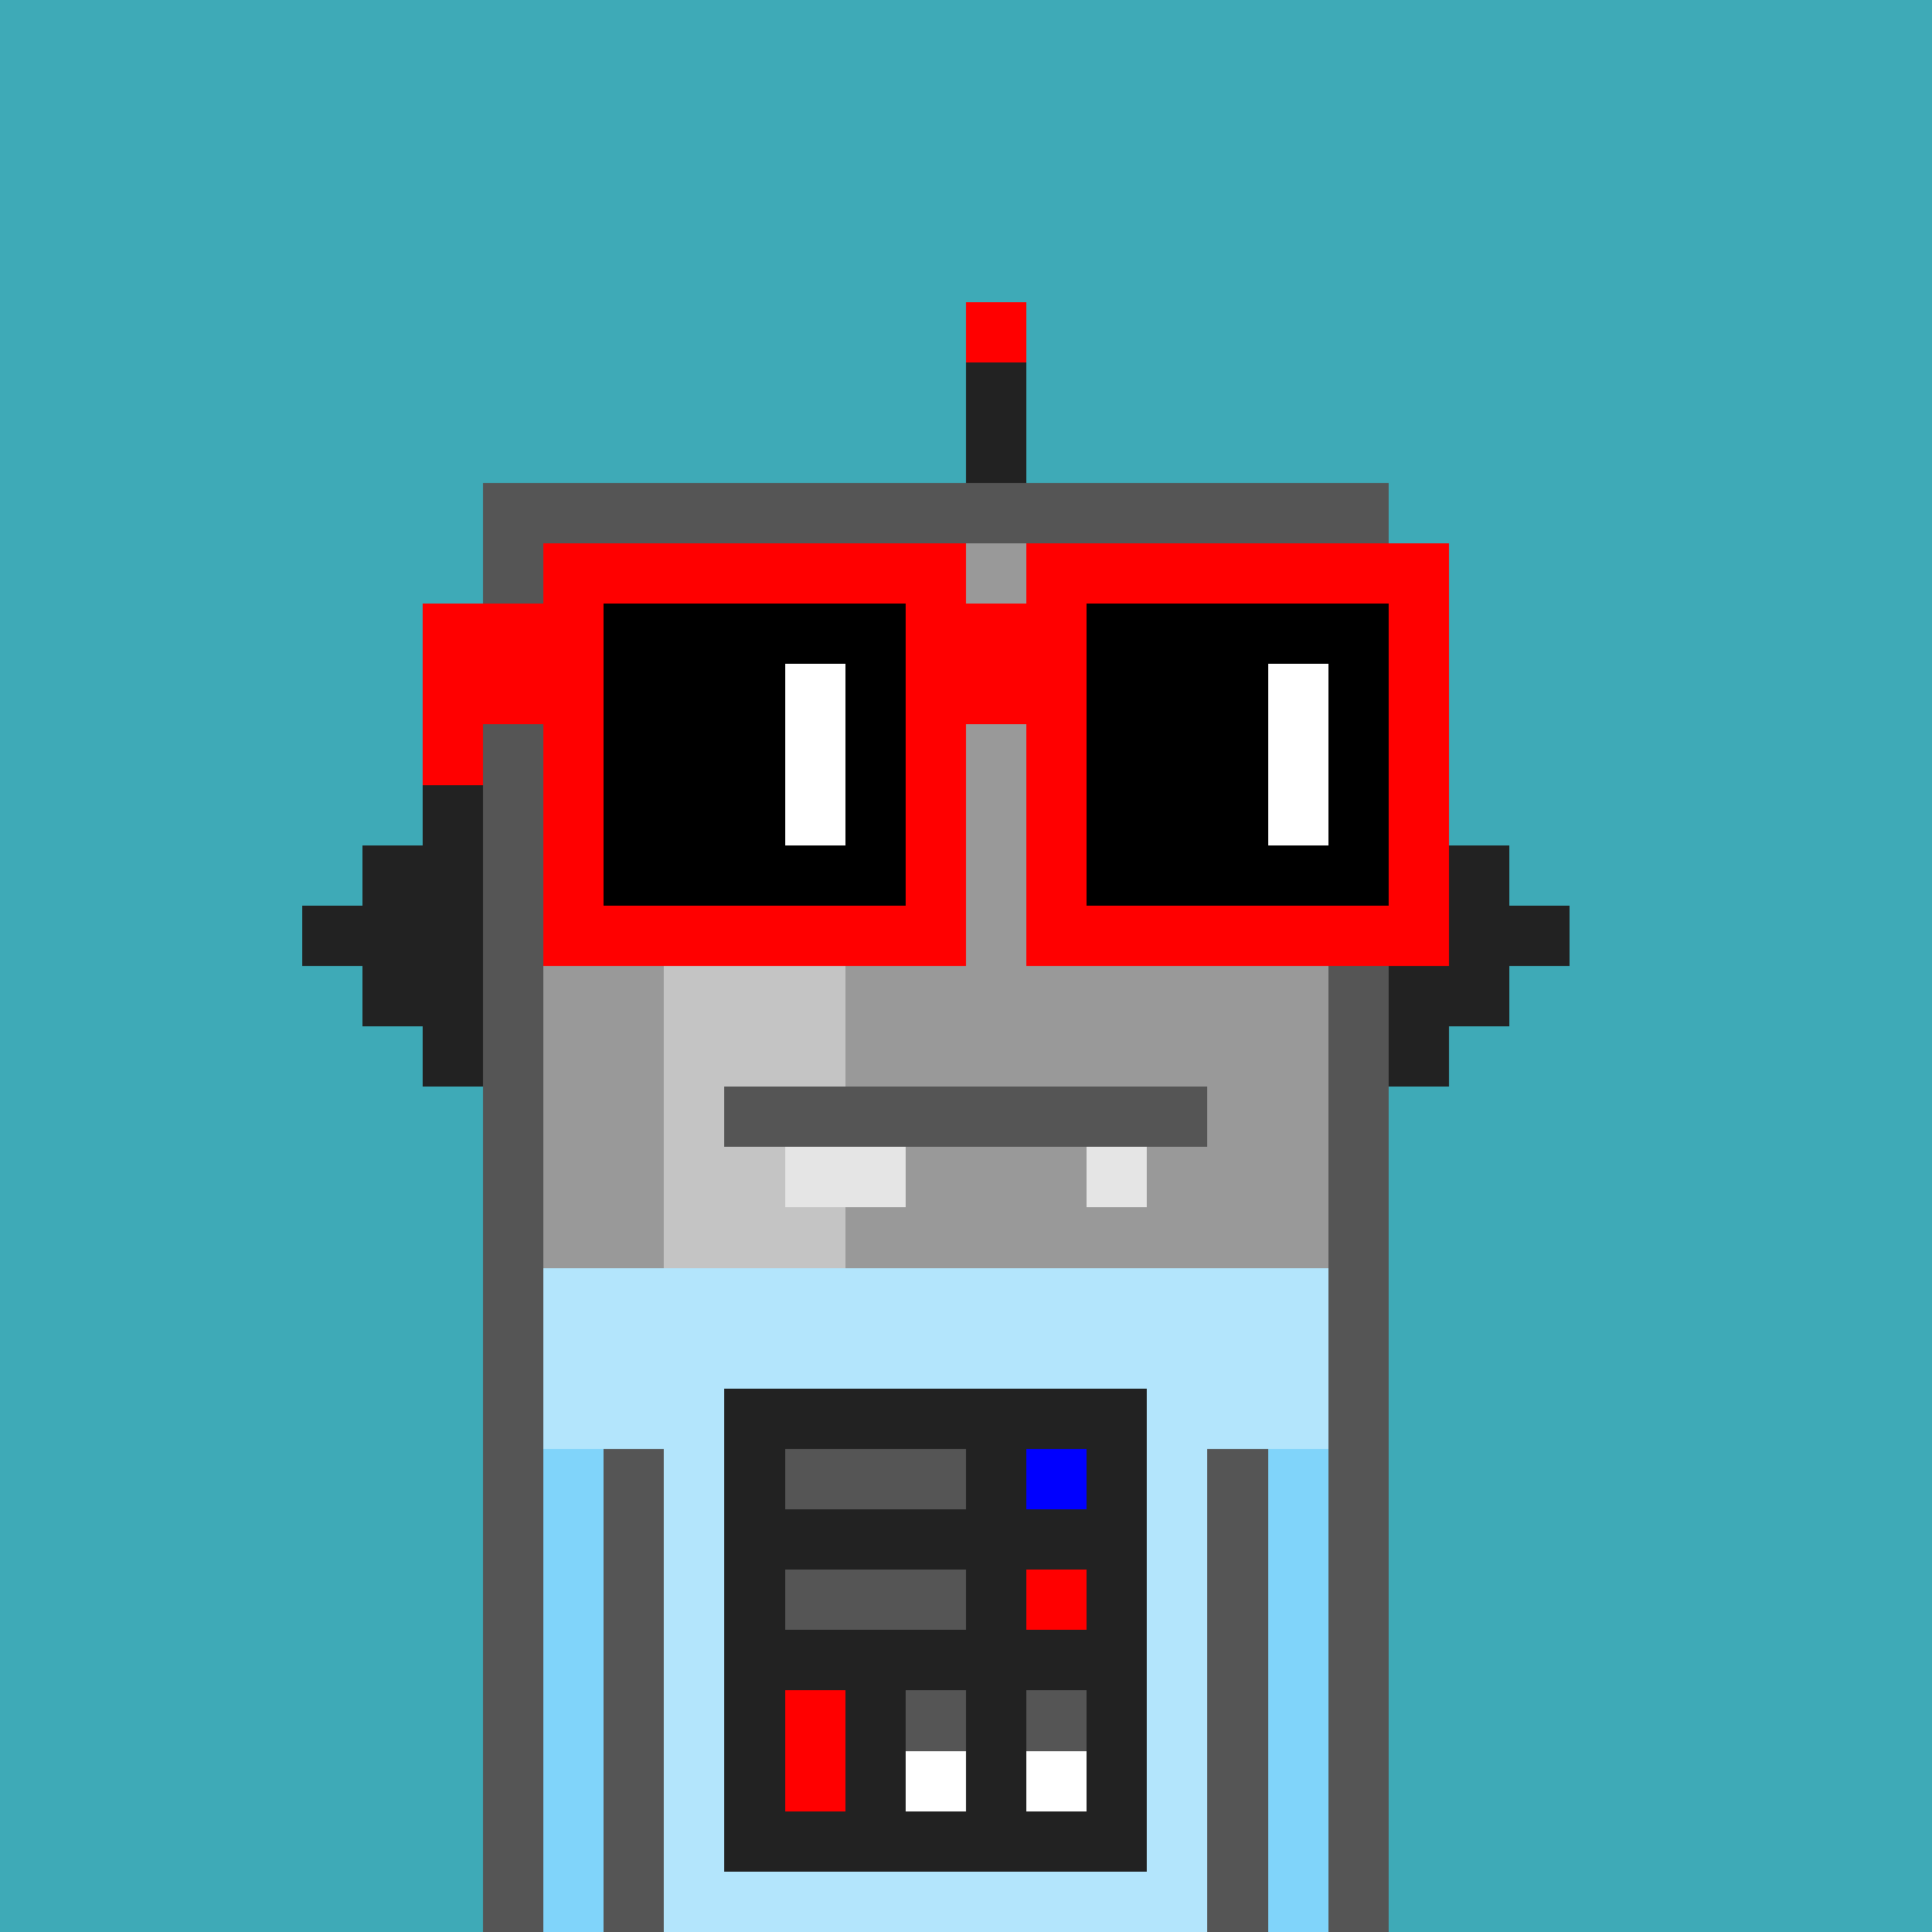 <svg width="320" height="320" viewBox="0 0 320 320" xmlns="http://www.w3.org/2000/svg" shape-rendering="crispEdges"><rect width="100%" height="100%" fill="#3eaab7" /><rect width="10" height="10" x="80" y="210" fill="#555555" /><rect width="130" height="10" x="90" y="210" fill="#b3e5fc" /><rect width="10" height="10" x="220" y="210" fill="#555555" /><rect width="10" height="10" x="80" y="220" fill="#555555" /><rect width="130" height="10" x="90" y="220" fill="#b3e5fc" /><rect width="10" height="10" x="220" y="220" fill="#555555" /><rect width="10" height="10" x="80" y="230" fill="#555555" /><rect width="130" height="10" x="90" y="230" fill="#b3e5fc" /><rect width="10" height="10" x="220" y="230" fill="#555555" /><rect width="10" height="10" x="80" y="240" fill="#555555" /><rect width="10" height="10" x="90" y="240" fill="#80d4fa" /><rect width="10" height="10" x="100" y="240" fill="#555555" /><rect width="90" height="10" x="110" y="240" fill="#b3e5fc" /><rect width="10" height="10" x="200" y="240" fill="#555555" /><rect width="10" height="10" x="210" y="240" fill="#80d4fa" /><rect width="10" height="10" x="220" y="240" fill="#555555" /><rect width="10" height="10" x="80" y="250" fill="#555555" /><rect width="10" height="10" x="90" y="250" fill="#80d4fa" /><rect width="10" height="10" x="100" y="250" fill="#555555" /><rect width="90" height="10" x="110" y="250" fill="#b3e5fc" /><rect width="10" height="10" x="200" y="250" fill="#555555" /><rect width="10" height="10" x="210" y="250" fill="#80d4fa" /><rect width="10" height="10" x="220" y="250" fill="#555555" /><rect width="10" height="10" x="80" y="260" fill="#555555" /><rect width="10" height="10" x="90" y="260" fill="#80d4fa" /><rect width="10" height="10" x="100" y="260" fill="#555555" /><rect width="90" height="10" x="110" y="260" fill="#b3e5fc" /><rect width="10" height="10" x="200" y="260" fill="#555555" /><rect width="10" height="10" x="210" y="260" fill="#80d4fa" /><rect width="10" height="10" x="220" y="260" fill="#555555" /><rect width="10" height="10" x="80" y="270" fill="#555555" /><rect width="10" height="10" x="90" y="270" fill="#80d4fa" /><rect width="10" height="10" x="100" y="270" fill="#555555" /><rect width="90" height="10" x="110" y="270" fill="#b3e5fc" /><rect width="10" height="10" x="200" y="270" fill="#555555" /><rect width="10" height="10" x="210" y="270" fill="#80d4fa" /><rect width="10" height="10" x="220" y="270" fill="#555555" /><rect width="10" height="10" x="80" y="280" fill="#555555" /><rect width="10" height="10" x="90" y="280" fill="#80d4fa" /><rect width="10" height="10" x="100" y="280" fill="#555555" /><rect width="90" height="10" x="110" y="280" fill="#b3e5fc" /><rect width="10" height="10" x="200" y="280" fill="#555555" /><rect width="10" height="10" x="210" y="280" fill="#80d4fa" /><rect width="10" height="10" x="220" y="280" fill="#555555" /><rect width="10" height="10" x="80" y="290" fill="#555555" /><rect width="10" height="10" x="90" y="290" fill="#80d4fa" /><rect width="10" height="10" x="100" y="290" fill="#555555" /><rect width="90" height="10" x="110" y="290" fill="#b3e5fc" /><rect width="10" height="10" x="200" y="290" fill="#555555" /><rect width="10" height="10" x="210" y="290" fill="#80d4fa" /><rect width="10" height="10" x="220" y="290" fill="#555555" /><rect width="10" height="10" x="80" y="300" fill="#555555" /><rect width="10" height="10" x="90" y="300" fill="#80d4fa" /><rect width="10" height="10" x="100" y="300" fill="#555555" /><rect width="90" height="10" x="110" y="300" fill="#b3e5fc" /><rect width="10" height="10" x="200" y="300" fill="#555555" /><rect width="10" height="10" x="210" y="300" fill="#80d4fa" /><rect width="10" height="10" x="220" y="300" fill="#555555" /><rect width="10" height="10" x="80" y="310" fill="#555555" /><rect width="10" height="10" x="90" y="310" fill="#80d4fa" /><rect width="10" height="10" x="100" y="310" fill="#555555" /><rect width="90" height="10" x="110" y="310" fill="#b3e5fc" /><rect width="10" height="10" x="200" y="310" fill="#555555" /><rect width="10" height="10" x="210" y="310" fill="#80d4fa" /><rect width="10" height="10" x="220" y="310" fill="#555555" /><rect width="70" height="10" x="120" y="230" fill="#222222" /><rect width="10" height="10" x="120" y="240" fill="#222222" /><rect width="30" height="10" x="130" y="240" fill="#555555" /><rect width="10" height="10" x="160" y="240" fill="#222222" /><rect width="10" height="10" x="170" y="240" fill="#0000ff" /><rect width="10" height="10" x="180" y="240" fill="#222222" /><rect width="70" height="10" x="120" y="250" fill="#222222" /><rect width="10" height="10" x="120" y="260" fill="#222222" /><rect width="30" height="10" x="130" y="260" fill="#555555" /><rect width="10" height="10" x="160" y="260" fill="#222222" /><rect width="10" height="10" x="170" y="260" fill="#ff0000" /><rect width="10" height="10" x="180" y="260" fill="#222222" /><rect width="70" height="10" x="120" y="270" fill="#222222" /><rect width="10" height="10" x="120" y="280" fill="#222222" /><rect width="10" height="10" x="130" y="280" fill="#ff0000" /><rect width="10" height="10" x="140" y="280" fill="#222222" /><rect width="10" height="10" x="150" y="280" fill="#555555" /><rect width="10" height="10" x="160" y="280" fill="#222222" /><rect width="10" height="10" x="170" y="280" fill="#555555" /><rect width="10" height="10" x="180" y="280" fill="#222222" /><rect width="10" height="10" x="120" y="290" fill="#222222" /><rect width="10" height="10" x="130" y="290" fill="#ff0000" /><rect width="10" height="10" x="140" y="290" fill="#222222" /><rect width="10" height="10" x="150" y="290" fill="#ffffff" /><rect width="10" height="10" x="160" y="290" fill="#222222" /><rect width="10" height="10" x="170" y="290" fill="#ffffff" /><rect width="10" height="10" x="180" y="290" fill="#222222" /><rect width="70" height="10" x="120" y="300" fill="#222222" /><rect width="10" height="10" x="160" y="50" fill="#ff0000" /><rect width="10" height="10" x="160" y="60" fill="#222222" /><rect width="10" height="10" x="160" y="70" fill="#222222" /><rect width="150" height="10" x="80" y="80" fill="#555555" /><rect width="10" height="10" x="80" y="90" fill="#555555" /><rect width="20" height="10" x="90" y="90" fill="#999999" /><rect width="30" height="10" x="110" y="90" fill="#c4c4c4" /><rect width="80" height="10" x="140" y="90" fill="#999999" /><rect width="10" height="10" x="220" y="90" fill="#555555" /><rect width="10" height="10" x="80" y="100" fill="#555555" /><rect width="20" height="10" x="90" y="100" fill="#999999" /><rect width="30" height="10" x="110" y="100" fill="#c4c4c4" /><rect width="80" height="10" x="140" y="100" fill="#999999" /><rect width="10" height="10" x="220" y="100" fill="#555555" /><rect width="10" height="10" x="80" y="110" fill="#555555" /><rect width="20" height="10" x="90" y="110" fill="#999999" /><rect width="30" height="10" x="110" y="110" fill="#c4c4c4" /><rect width="80" height="10" x="140" y="110" fill="#999999" /><rect width="10" height="10" x="220" y="110" fill="#555555" /><rect width="10" height="10" x="80" y="120" fill="#555555" /><rect width="20" height="10" x="90" y="120" fill="#999999" /><rect width="30" height="10" x="110" y="120" fill="#c4c4c4" /><rect width="80" height="10" x="140" y="120" fill="#999999" /><rect width="10" height="10" x="220" y="120" fill="#555555" /><rect width="10" height="10" x="70" y="130" fill="#222222" /><rect width="10" height="10" x="80" y="130" fill="#555555" /><rect width="20" height="10" x="90" y="130" fill="#999999" /><rect width="30" height="10" x="110" y="130" fill="#c4c4c4" /><rect width="80" height="10" x="140" y="130" fill="#999999" /><rect width="10" height="10" x="220" y="130" fill="#555555" /><rect width="10" height="10" x="230" y="130" fill="#222222" /><rect width="20" height="10" x="60" y="140" fill="#222222" /><rect width="10" height="10" x="80" y="140" fill="#555555" /><rect width="20" height="10" x="90" y="140" fill="#999999" /><rect width="30" height="10" x="110" y="140" fill="#c4c4c4" /><rect width="80" height="10" x="140" y="140" fill="#999999" /><rect width="10" height="10" x="220" y="140" fill="#555555" /><rect width="20" height="10" x="230" y="140" fill="#222222" /><rect width="30" height="10" x="50" y="150" fill="#222222" /><rect width="10" height="10" x="80" y="150" fill="#555555" /><rect width="20" height="10" x="90" y="150" fill="#999999" /><rect width="30" height="10" x="110" y="150" fill="#c4c4c4" /><rect width="80" height="10" x="140" y="150" fill="#999999" /><rect width="10" height="10" x="220" y="150" fill="#555555" /><rect width="30" height="10" x="230" y="150" fill="#222222" /><rect width="20" height="10" x="60" y="160" fill="#222222" /><rect width="10" height="10" x="80" y="160" fill="#555555" /><rect width="20" height="10" x="90" y="160" fill="#999999" /><rect width="30" height="10" x="110" y="160" fill="#c4c4c4" /><rect width="80" height="10" x="140" y="160" fill="#999999" /><rect width="10" height="10" x="220" y="160" fill="#555555" /><rect width="20" height="10" x="230" y="160" fill="#222222" /><rect width="10" height="10" x="70" y="170" fill="#222222" /><rect width="10" height="10" x="80" y="170" fill="#555555" /><rect width="20" height="10" x="90" y="170" fill="#999999" /><rect width="30" height="10" x="110" y="170" fill="#c4c4c4" /><rect width="80" height="10" x="140" y="170" fill="#999999" /><rect width="10" height="10" x="220" y="170" fill="#555555" /><rect width="10" height="10" x="230" y="170" fill="#222222" /><rect width="10" height="10" x="80" y="180" fill="#555555" /><rect width="20" height="10" x="90" y="180" fill="#999999" /><rect width="30" height="10" x="110" y="180" fill="#c4c4c4" /><rect width="80" height="10" x="140" y="180" fill="#999999" /><rect width="10" height="10" x="220" y="180" fill="#555555" /><rect width="10" height="10" x="80" y="190" fill="#555555" /><rect width="20" height="10" x="90" y="190" fill="#999999" /><rect width="30" height="10" x="110" y="190" fill="#c4c4c4" /><rect width="80" height="10" x="140" y="190" fill="#999999" /><rect width="10" height="10" x="220" y="190" fill="#555555" /><rect width="10" height="10" x="80" y="200" fill="#555555" /><rect width="20" height="10" x="90" y="200" fill="#999999" /><rect width="30" height="10" x="110" y="200" fill="#c4c4c4" /><rect width="80" height="10" x="140" y="200" fill="#999999" /><rect width="10" height="10" x="220" y="200" fill="#555555" /><rect width="70" height="10" x="90" y="90" fill="#ff0000" /><rect width="70" height="10" x="170" y="90" fill="#ff0000" /><rect width="30" height="10" x="70" y="100" fill="#ff0000" /><rect width="50" height="10" x="100" y="100" fill="#000000" /><rect width="30" height="10" x="150" y="100" fill="#ff0000" /><rect width="50" height="10" x="180" y="100" fill="#000000" /><rect width="10" height="10" x="230" y="100" fill="#ff0000" /><rect width="30" height="10" x="70" y="110" fill="#ff0000" /><rect width="30" height="10" x="100" y="110" fill="#000000" /><rect width="10" height="10" x="130" y="110" fill="#ffffff" /><rect width="10" height="10" x="140" y="110" fill="#000000" /><rect width="30" height="10" x="150" y="110" fill="#ff0000" /><rect width="30" height="10" x="180" y="110" fill="#000000" /><rect width="10" height="10" x="210" y="110" fill="#ffffff" /><rect width="10" height="10" x="220" y="110" fill="#000000" /><rect width="10" height="10" x="230" y="110" fill="#ff0000" /><rect width="10" height="10" x="70" y="120" fill="#ff0000" /><rect width="10" height="10" x="90" y="120" fill="#ff0000" /><rect width="30" height="10" x="100" y="120" fill="#000000" /><rect width="10" height="10" x="130" y="120" fill="#ffffff" /><rect width="10" height="10" x="140" y="120" fill="#000000" /><rect width="10" height="10" x="150" y="120" fill="#ff0000" /><rect width="10" height="10" x="170" y="120" fill="#ff0000" /><rect width="30" height="10" x="180" y="120" fill="#000000" /><rect width="10" height="10" x="210" y="120" fill="#ffffff" /><rect width="10" height="10" x="220" y="120" fill="#000000" /><rect width="10" height="10" x="230" y="120" fill="#ff0000" /><rect width="10" height="10" x="90" y="130" fill="#ff0000" /><rect width="30" height="10" x="100" y="130" fill="#000000" /><rect width="10" height="10" x="130" y="130" fill="#ffffff" /><rect width="10" height="10" x="140" y="130" fill="#000000" /><rect width="10" height="10" x="150" y="130" fill="#ff0000" /><rect width="10" height="10" x="170" y="130" fill="#ff0000" /><rect width="30" height="10" x="180" y="130" fill="#000000" /><rect width="10" height="10" x="210" y="130" fill="#ffffff" /><rect width="10" height="10" x="220" y="130" fill="#000000" /><rect width="10" height="10" x="230" y="130" fill="#ff0000" /><rect width="10" height="10" x="90" y="140" fill="#ff0000" /><rect width="50" height="10" x="100" y="140" fill="#000000" /><rect width="10" height="10" x="150" y="140" fill="#ff0000" /><rect width="10" height="10" x="170" y="140" fill="#ff0000" /><rect width="50" height="10" x="180" y="140" fill="#000000" /><rect width="10" height="10" x="230" y="140" fill="#ff0000" /><rect width="70" height="10" x="90" y="150" fill="#ff0000" /><rect width="70" height="10" x="170" y="150" fill="#ff0000" /><rect width="80" height="10" x="120" y="180" fill="#555555" /><rect width="20" height="10" x="130" y="190" fill="#e5e5e5" /><rect width="10" height="10" x="180" y="190" fill="#e5e5e5" /></svg>